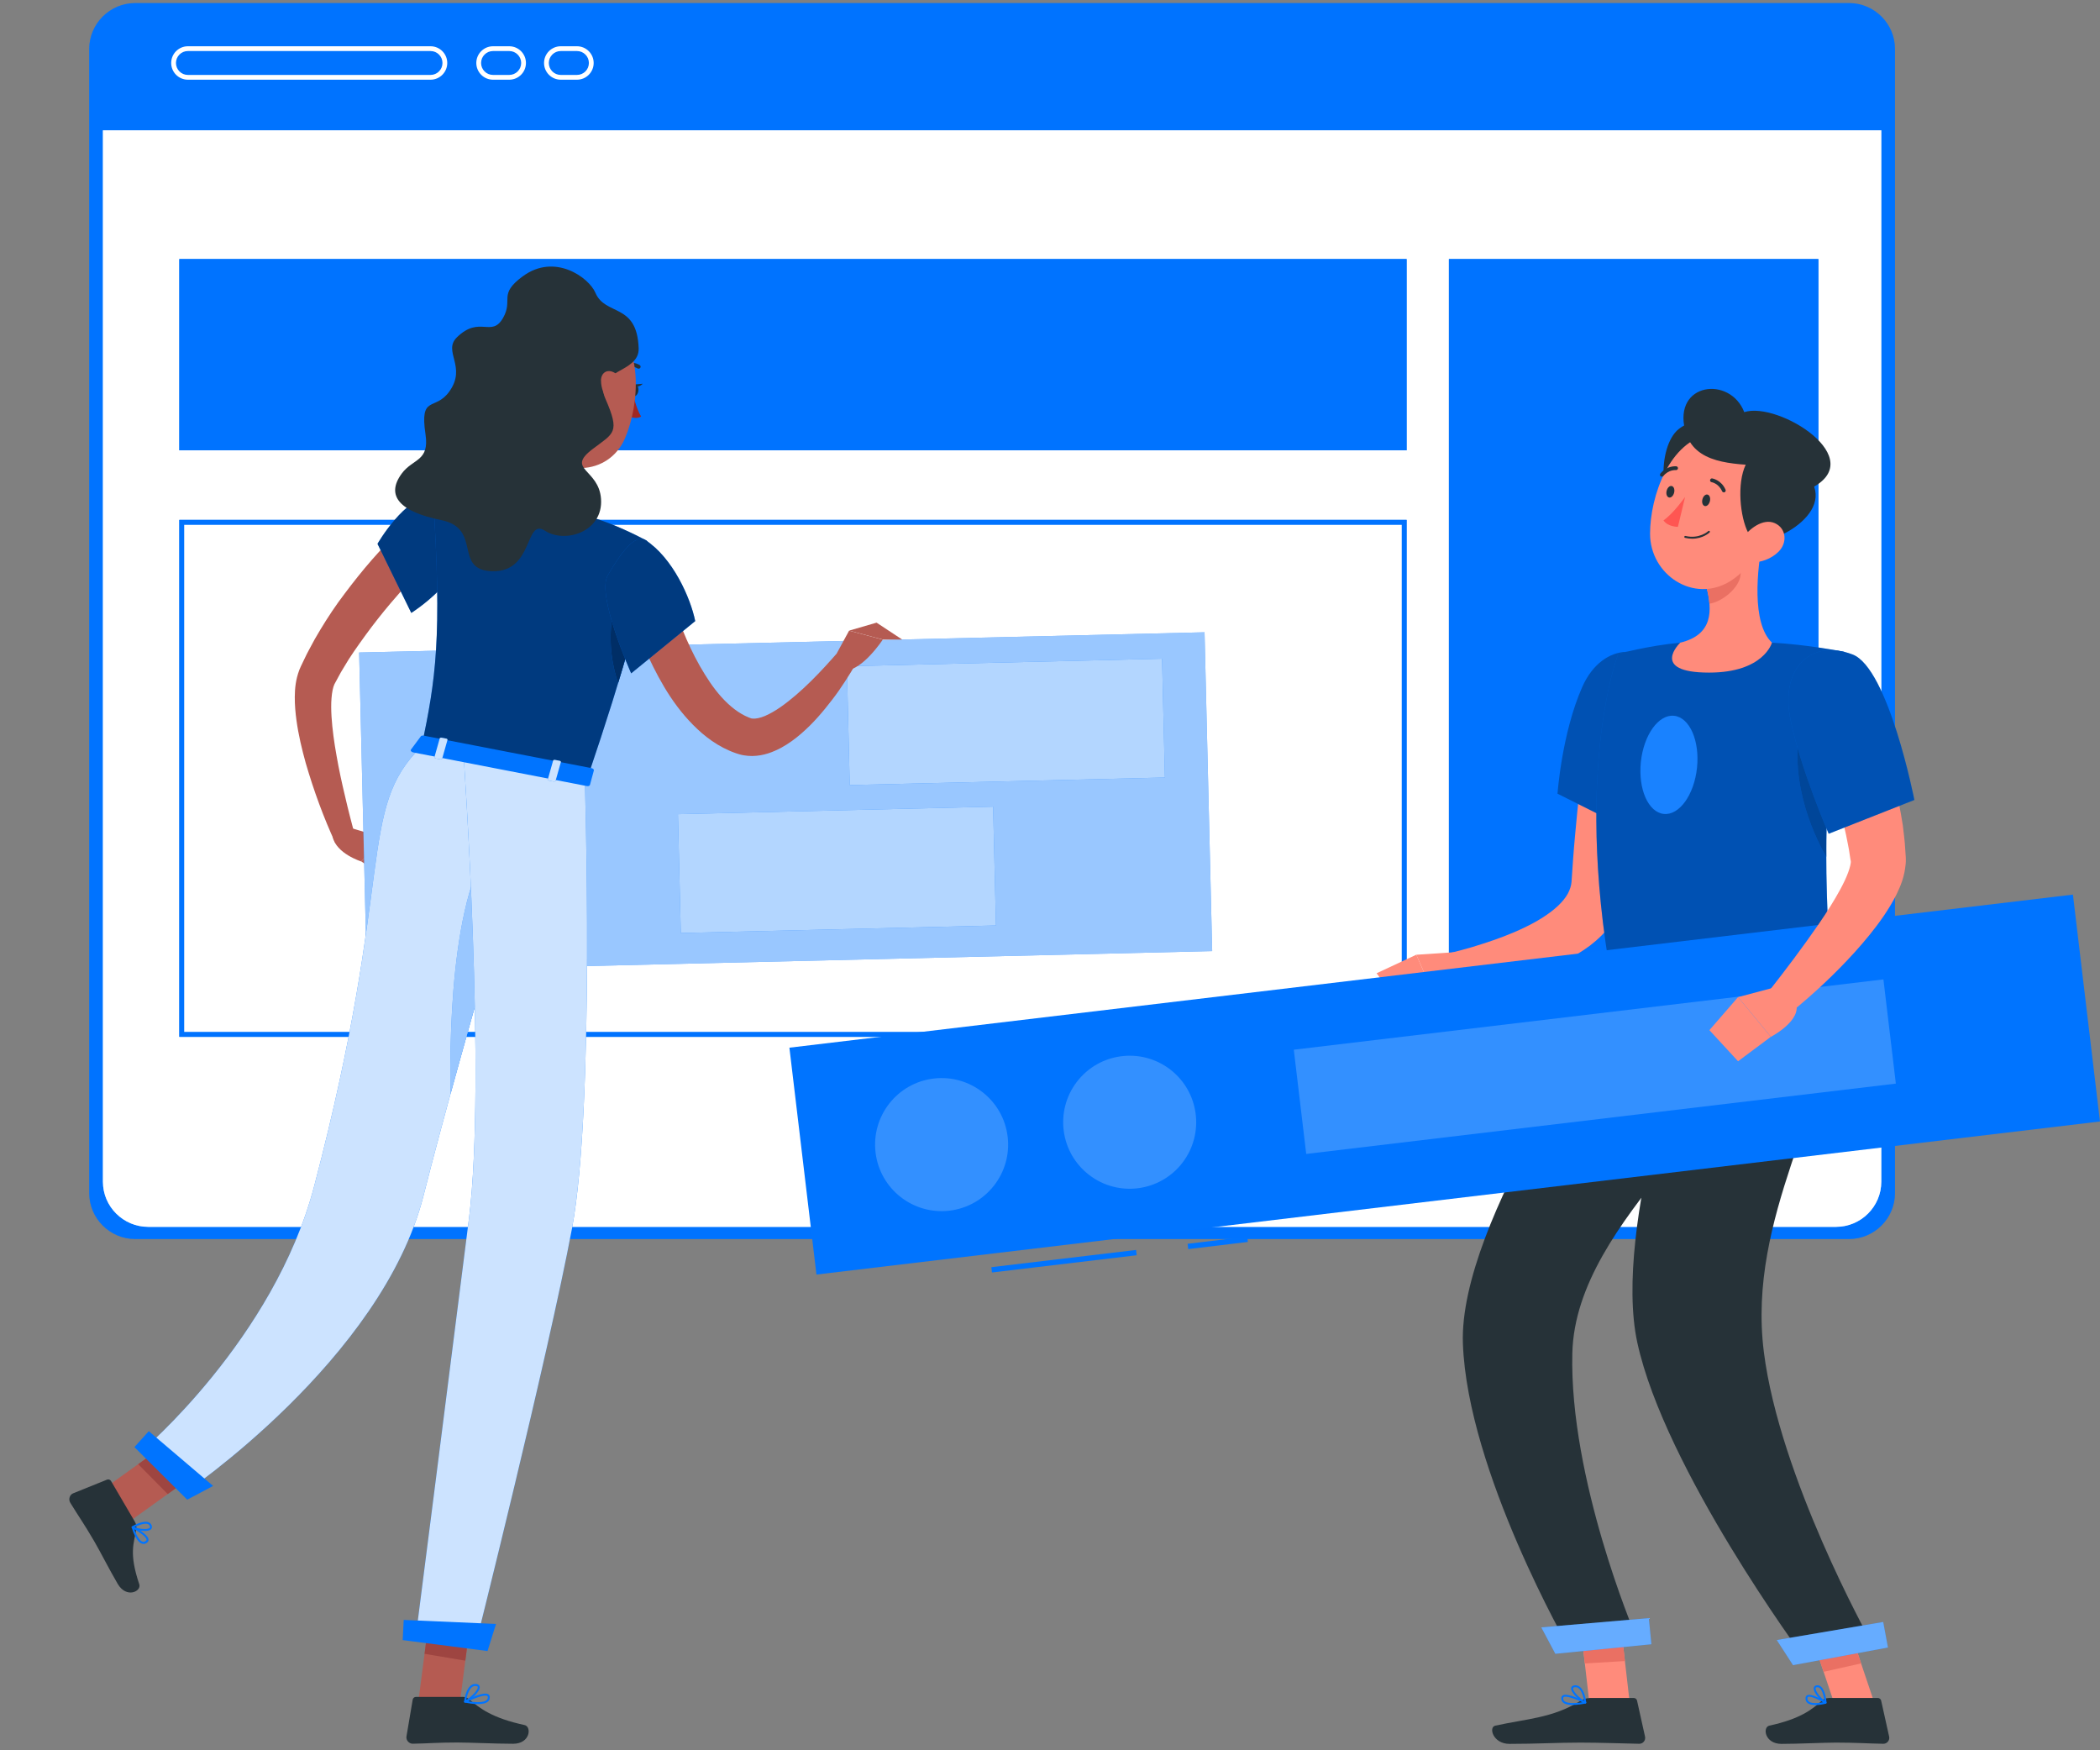 <svg width="240" height="200" viewBox="0 0 240 200" fill="none" xmlns="http://www.w3.org/2000/svg">
<rect x="0" y="0" width="240" height="200" fill="#808080" stroke="none"/>
<path d="M211.323 0.351H15.448C12.56 0.351 10.196 2.709 10.196 5.597V136.333C10.196 139.222 12.56 141.58 15.448 141.58H211.323C214.206 141.58 216.57 139.222 216.57 136.333V5.597C216.57 2.709 214.206 0.351 211.323 0.351Z" fill="#0074FF"/>
<path opacity="0.3" d="M211.323 0.351H15.448C12.56 0.351 10.196 2.709 10.196 5.597V136.333C10.196 139.222 12.56 141.58 15.448 141.58H211.323C214.206 141.58 216.57 139.222 216.57 136.333V5.597C216.57 2.709 214.206 0.351 211.323 0.351Z" fill="#0074FF"/>
<path d="M49.204 9.108H21.475C20.421 9.108 19.564 8.251 19.564 7.197C19.564 6.143 20.421 5.286 21.475 5.286H49.204C50.258 5.286 51.115 6.143 51.115 7.197C51.115 8.251 50.258 9.108 49.204 9.108ZM21.475 5.832C20.721 5.832 20.11 6.444 20.11 7.197C20.11 7.95 20.721 8.562 21.475 8.562H49.204C49.958 8.562 50.569 7.95 50.569 7.197C50.569 6.444 49.958 5.832 49.204 5.832H21.475Z" fill="white"/>
<path d="M58.197 9.108H56.346C55.293 9.108 54.435 8.251 54.435 7.197C54.435 6.143 55.293 5.286 56.346 5.286H58.197C59.251 5.286 60.108 6.143 60.108 7.197C60.108 8.251 59.251 9.108 58.197 9.108ZM56.346 5.832C55.593 5.832 54.981 6.444 54.981 7.197C54.981 7.95 55.593 8.562 56.346 8.562H58.197C58.951 8.562 59.562 7.95 59.562 7.197C59.562 6.444 58.951 5.832 58.197 5.832H56.346Z" fill="white"/>
<path d="M65.938 9.108H64.087C63.033 9.108 62.176 8.251 62.176 7.197C62.176 6.143 63.033 5.286 64.087 5.286H65.938C66.991 5.286 67.848 6.143 67.848 7.197C67.848 8.251 66.991 9.108 65.938 9.108ZM64.087 5.832C63.333 5.832 62.722 6.444 62.722 7.197C62.722 7.95 63.333 8.562 64.087 8.562H65.938C66.691 8.562 67.302 7.95 67.302 7.197C67.302 6.444 66.691 5.832 65.938 5.832H64.087Z" fill="white"/>
<path d="M11.764 14.893V135.04C11.764 137.874 14.092 140.189 16.936 140.189H209.836C212.675 140.189 215.003 137.874 215.003 135.04V14.893H11.764Z" fill="white"/>
<path opacity="0.6" d="M11.764 14.893V135.04C11.764 137.874 14.092 140.189 16.936 140.189H209.836C212.675 140.189 215.003 137.874 215.003 135.04V14.893H11.764Z" fill="white"/>
<path d="M160.21 59.951V117.932H21.039V59.951H160.21ZM160.756 59.405H20.493V118.478H160.756V59.405Z" fill="#0074FF"/>
<path opacity="0.9" d="M160.21 59.951V117.932H21.039V59.951H160.21ZM160.756 59.405H20.493V118.478H160.756V59.405Z" fill="#0074FF"/>
<path d="M20.493 29.602V51.456H160.756V29.602H20.493Z" fill="#0074FF"/>
<path opacity="0.9" d="M20.493 29.602V51.456H160.756V29.602H20.493Z" fill="#0074FF"/>
<path d="M165.59 29.602V118.229H207.814V29.602H165.59Z" fill="#0074FF"/>
<path opacity="0.9" d="M165.59 29.602V118.229H207.814V29.602H165.59Z" fill="#0074FF"/>
<g clip-path="url(#clip0_789_1618)">
<path d="M186.251 194.552H181.638L180.41 183.878H185.023L186.251 194.552Z" fill="#FF8B7B"/>
<path d="M214.204 194.552H209.597L206.004 183.878H210.611L214.204 194.552Z" fill="#FF8B7B"/>
<path d="M208.98 194.021H214.601C214.79 194.021 214.955 194.149 214.992 194.338L215.902 198.438C215.994 198.866 215.664 199.263 215.23 199.257C213.422 199.226 212.102 199.122 209.823 199.122C208.424 199.122 205.534 199.269 203.603 199.269C201.672 199.269 201.416 197.357 202.21 197.185C205.76 196.41 207.098 195.34 208.234 194.314C208.442 194.13 208.705 194.033 208.98 194.033V194.021Z" fill="#263238"/>
<path d="M181.668 194.021H186.703C186.892 194.021 187.057 194.149 187.094 194.338L188.004 198.438C188.096 198.866 187.778 199.263 187.338 199.257C185.523 199.226 182.896 199.122 180.617 199.122C177.947 199.122 175.643 199.269 172.515 199.269C170.621 199.269 170.096 197.357 170.89 197.185C174.495 196.397 177.44 196.312 180.556 194.393C180.892 194.185 181.271 194.033 181.668 194.033V194.021Z" fill="#263238"/>
<path d="M188.89 80.185C188.432 83.753 187.931 87.34 187.399 90.908L185.805 101.759C185.56 103.11 185.004 104.399 184.259 105.444C183.519 106.494 182.64 107.338 181.741 108.028C179.927 109.397 178.014 110.222 176.132 110.863C174.244 111.492 172.35 111.908 170.469 112.195C169.528 112.336 168.581 112.433 167.633 112.519C166.68 112.598 165.764 112.647 164.762 112.647L164.45 109.201C166.094 108.822 167.835 108.382 169.466 107.839C171.11 107.313 172.717 106.714 174.196 106C175.674 105.297 177.037 104.46 178.039 103.525C178.534 103.061 178.925 102.578 179.181 102.114C179.432 101.643 179.56 101.215 179.603 100.776L179.78 98.203C179.841 97.287 179.927 96.376 180.006 95.466C180.171 93.645 180.348 91.831 180.55 90.016C180.947 86.386 181.418 82.788 181.986 79.177L188.902 80.173L188.89 80.185Z" fill="#FF8B7B"/>
<path d="M190.411 77.87C191.963 81.994 188.242 95.815 188.242 95.815L178.002 90.694C178.002 90.694 178.485 83.802 180.825 78.505C183.189 73.153 188.701 73.342 190.405 77.87H190.411Z" fill="#0074FF"/>
<path opacity="0.3" d="M190.411 77.87C191.963 81.994 188.242 95.815 188.242 95.815L178.002 90.694C178.002 90.694 178.485 83.802 180.825 78.505C183.189 73.153 188.701 73.342 190.405 77.87H190.411Z" fill="black"/>
<path d="M166.894 108.762L161.866 109.098L164.218 114.499C164.218 114.499 167.444 114.499 168.361 111.267L166.9 108.768L166.894 108.762Z" fill="#FF8B7B"/>
<path d="M157.326 111.212L160.118 114.994L164.218 114.493L161.866 109.092L157.326 111.212Z" fill="#FF8B7B"/>
<path d="M180.416 183.884L181.124 190.079L185.707 189.804L185.022 183.884H180.416Z" fill="#EA7063"/>
<path d="M210.617 183.884H206.004L208.411 191.032L212.7 190.073L210.617 183.884Z" fill="#EA7063"/>
<path d="M184.937 74.716C184.937 74.716 179.499 88.635 184.662 114.56H209.316C209.487 110.778 207.11 92.313 210.758 74.484C210.758 74.484 206.53 73.635 202.503 73.439C199.35 73.287 194.792 73.189 192.025 73.439C188.371 73.776 184.937 74.716 184.937 74.716Z" fill="#0074FF"/>
<path opacity="0.3" d="M184.937 74.716C184.937 74.716 179.499 88.635 184.662 114.56H209.316C209.487 110.778 207.11 92.313 210.758 74.484C210.758 74.484 206.53 73.635 202.503 73.439C199.35 73.287 194.792 73.189 192.025 73.439C188.371 73.776 184.937 74.716 184.937 74.716Z" fill="black"/>
<path d="M193.943 87.737C193.613 90.835 191.915 93.193 190.143 93.004C188.371 92.814 187.204 90.156 187.528 87.059C187.858 83.961 189.556 81.603 191.328 81.792C193.1 81.981 194.267 84.639 193.943 87.737Z" fill="#0074FF"/>
<path opacity="0.1" d="M193.943 87.737C193.613 90.835 191.915 93.193 190.143 93.004C188.371 92.814 187.204 90.156 187.528 87.059C187.858 83.961 189.556 81.603 191.328 81.792C193.1 81.981 194.267 84.639 193.943 87.737Z" fill="white"/>
<path d="M205.735 83.002C206.536 78.932 208.106 79.635 209.597 81.639C208.888 87.376 208.693 92.967 208.717 97.898C207.703 96.169 204.391 89.82 205.735 83.002Z" fill="#0074FF"/>
<path opacity="0.4" d="M205.735 83.002C206.536 78.932 208.106 79.635 209.597 81.639C208.888 87.376 208.693 92.967 208.717 97.898C207.703 96.169 204.391 89.82 205.735 83.002Z" fill="black"/>
<path d="M201.47 61.636C200.81 65.008 200.151 71.186 202.509 73.434C202.509 73.434 201.586 76.856 195.324 76.856C188.432 76.856 192.03 73.434 192.03 73.434C195.788 72.536 195.696 69.744 195.037 67.129L201.47 61.636Z" fill="#FF8B7B"/>
<path d="M198.843 63.878L195.037 67.128C195.195 67.746 195.318 68.375 195.36 68.986C196.796 68.778 198.77 67.202 198.923 65.699C198.996 64.947 198.965 64.226 198.843 63.878Z" fill="#EA7063"/>
<path d="M191.872 49.012C189.336 50.979 189.354 58.861 193.197 59.026C197.041 59.191 196.674 45.285 191.872 49.012Z" fill="#263238"/>
<path d="M202.448 57.651C201.11 62.026 200.548 64.653 197.762 66.395C193.564 69.016 188.573 65.668 188.579 60.981C188.579 56.766 190.772 50.319 195.538 49.592C200.236 48.878 203.786 53.277 202.448 57.651Z" fill="#FF8B7B"/>
<path d="M201.092 61.929C198.513 62.332 197.114 49.086 203.248 52.025C211.967 56.198 205.259 61.281 201.092 61.929Z" fill="#263238"/>
<path d="M201.336 53.24C198.171 52.965 193.583 53.106 192.587 49.183C191.2 43.715 197.725 42.914 199.344 47.094C203.23 45.817 213.935 52.483 206.804 55.874L201.342 53.24H201.336Z" fill="#263238"/>
<path d="M203.279 63.029C202.405 63.896 201.208 64.281 200.193 64.263C198.672 64.232 198.342 62.766 199.13 61.556C199.839 60.468 201.489 59.167 202.845 59.784C204.177 60.389 204.275 62.033 203.273 63.029H203.279Z" fill="#FF8B7B"/>
<path d="M184.662 114.554C184.662 114.554 166.687 139.464 167.188 153.517C167.707 168.138 179.31 188.314 179.31 188.314L186.807 186.591C186.807 186.591 179.346 168.988 179.695 154.629C180.073 138.976 200.86 126.621 200.86 114.548H184.656L184.662 114.554Z" fill="#263238"/>
<path d="M193.411 114.554C193.411 114.554 184.253 140.228 187.124 153.425C190.271 167.875 206.041 189.23 206.041 189.23L213.593 187.152C213.593 187.152 203.377 168.78 201.581 154.47C199.631 138.939 209.322 126.108 209.322 114.554H193.411Z" fill="#263238"/>
<path d="M204.917 190.275L215.768 188.258L215.224 185.338L203.059 187.403L204.917 190.275Z" fill="#0074FF"/>
<path opacity="0.4" d="M204.917 190.275L215.768 188.258L215.224 185.338L203.059 187.403L204.917 190.275Z" fill="white"/>
<path d="M177.751 188.974L188.731 187.886L188.438 184.898L176.145 185.955L177.751 188.974Z" fill="#0074FF"/>
<path opacity="0.4" d="M177.751 188.974L188.731 187.886L188.438 184.898L176.145 185.955L177.751 188.974Z" fill="white"/>
<path d="M195.416 57.273C195.33 57.633 195.067 57.884 194.829 57.823C194.591 57.761 194.469 57.425 194.56 57.065C194.646 56.705 194.909 56.454 195.147 56.515C195.385 56.57 195.507 56.912 195.416 57.273Z" fill="#263238"/>
<path d="M191.328 56.295C191.242 56.656 190.98 56.906 190.741 56.845C190.503 56.784 190.381 56.448 190.472 56.087C190.558 55.727 190.821 55.476 191.059 55.538C191.297 55.593 191.419 55.935 191.328 56.295Z" fill="#263238"/>
<path d="M192.581 56.784C192.581 56.784 191.261 58.672 190.112 59.46C190.607 60.212 191.762 60.2 191.762 60.2L192.581 56.784Z" fill="#FF5652"/>
<path d="M193.393 61.556C193.143 61.556 192.868 61.525 192.574 61.458C192.513 61.446 192.483 61.385 192.495 61.324C192.507 61.263 192.562 61.226 192.629 61.244C194.218 61.623 195.22 60.694 195.232 60.688C195.275 60.646 195.342 60.646 195.385 60.688C195.428 60.731 195.422 60.804 195.385 60.841C195.348 60.878 194.615 61.556 193.399 61.556H193.393Z" fill="#263238"/>
<path d="M197.01 56.259C196.925 56.259 196.845 56.21 196.809 56.13C196.418 55.238 195.629 55.098 195.617 55.098C195.495 55.08 195.416 54.964 195.44 54.847C195.458 54.731 195.574 54.646 195.69 54.67C195.733 54.676 196.723 54.853 197.206 55.959C197.255 56.069 197.206 56.198 197.096 56.247C197.065 56.259 197.035 56.265 197.01 56.265V56.259Z" fill="#263238"/>
<path d="M189.929 54.468C189.88 54.468 189.831 54.45 189.788 54.419C189.696 54.346 189.684 54.205 189.758 54.114C190.527 53.179 191.529 53.283 191.572 53.283C191.694 53.295 191.78 53.405 191.768 53.521C191.756 53.643 191.646 53.723 191.529 53.717C191.493 53.717 190.711 53.649 190.1 54.389C190.057 54.444 189.996 54.468 189.929 54.468Z" fill="#263238"/>
<path d="M129.835 142.828L113.296 144.797L113.368 145.404L129.907 143.434L129.835 142.828Z" fill="#0074FF"/>
<path d="M142.54 141.308L135.728 142.126L135.8 142.733L142.613 141.914L142.54 141.308Z" fill="#0074FF"/>
<path d="M236.906 102.224L90.218 119.716L93.309 145.64L239.997 128.149L236.906 102.224Z" fill="#0074FF"/>
<path d="M215.248 111.913L147.862 119.948L149.282 131.858L216.669 123.822L215.248 111.913Z" fill="#0074FF"/>
<path opacity="0.2" d="M215.248 111.913L147.862 119.948L149.282 131.858L216.669 123.822L215.248 111.913Z" fill="white"/>
<path d="M115.161 129.89C115.656 134.057 112.68 137.845 108.513 138.34C104.346 138.835 100.558 135.859 100.063 131.692C99.568 127.525 102.544 123.737 106.711 123.242C110.878 122.747 114.666 125.723 115.161 129.89Z" fill="#0074FF"/>
<path opacity="0.2" d="M115.161 129.89C115.656 134.057 112.68 137.845 108.513 138.34C104.346 138.835 100.558 135.859 100.063 131.692C99.568 127.525 102.544 123.737 106.711 123.242C110.878 122.747 114.666 125.723 115.161 129.89Z" fill="white"/>
<path d="M135.133 132.867C137.691 129.538 137.067 124.766 133.739 122.208C130.411 119.65 125.639 120.274 123.081 123.602C120.522 126.93 121.146 131.702 124.474 134.26C127.802 136.819 132.574 136.195 135.133 132.867Z" fill="#0074FF"/>
<path opacity="0.2" d="M135.133 132.867C137.691 129.538 137.067 124.766 133.739 122.208C130.411 119.65 125.639 120.274 123.081 123.602C120.522 126.93 121.146 131.702 124.474 134.26C127.802 136.819 132.574 136.195 135.133 132.867Z" fill="white"/>
<path d="M212.518 78.065C212.915 78.92 213.245 79.678 213.569 80.491C213.892 81.291 214.198 82.097 214.497 82.904C215.084 84.523 215.615 86.173 216.074 87.847C216.55 89.515 216.929 91.232 217.241 92.973L217.461 94.287L217.619 95.625C217.681 96.065 217.705 96.529 217.736 96.981L217.784 97.666L217.797 97.837L217.809 98.118C217.815 98.338 217.809 98.527 217.791 98.723C217.65 100.232 217.204 101.234 216.764 102.163C216.312 103.079 215.811 103.88 215.298 104.643C214.265 106.159 213.141 107.497 211.986 108.786C209.664 111.352 207.196 113.637 204.532 115.8L202.1 113.338C204.098 110.796 206.084 108.163 207.886 105.542C208.784 104.234 209.628 102.902 210.336 101.594C210.685 100.947 210.996 100.299 211.216 99.7C211.436 99.12 211.558 98.533 211.522 98.381C211.522 98.368 211.522 98.35 211.509 98.362C211.509 98.35 211.509 98.399 211.503 98.338L211.479 98.197L211.393 97.647C211.338 97.281 211.29 96.914 211.204 96.541L210.984 95.43L210.727 94.305C210.355 92.808 209.933 91.305 209.45 89.808C208.962 88.311 208.442 86.814 207.886 85.324C207.611 84.578 207.33 83.833 207.037 83.1L206.157 80.949L212.518 78.053V78.065Z" fill="#FF8B7B"/>
<path d="M211.723 74.784C215.835 76.366 218.786 91.409 218.786 91.409L208.992 95.271C208.992 95.271 205.711 87.713 204.605 82.122C203.444 76.238 207.055 72.994 211.717 74.784H211.723Z" fill="#0074FF"/>
<path opacity="0.3" d="M211.723 74.784C215.835 76.366 218.786 91.409 218.786 91.409L208.992 95.271C208.992 95.271 205.711 87.713 204.605 82.122C203.444 76.238 207.055 72.994 211.717 74.784H211.723Z" fill="black"/>
<path d="M207.459 194.827C207.11 194.827 206.78 194.766 206.573 194.595C206.408 194.454 206.334 194.259 206.347 194.021C206.359 193.837 206.457 193.752 206.536 193.715C207.049 193.452 208.534 194.369 208.699 194.473C208.736 194.497 208.754 194.54 208.748 194.583C208.742 194.626 208.705 194.662 208.668 194.674C208.351 194.754 207.886 194.839 207.465 194.839L207.459 194.827ZM206.774 193.874C206.719 193.874 206.67 193.88 206.634 193.898C206.603 193.911 206.573 193.941 206.566 194.027C206.554 194.198 206.603 194.332 206.713 194.424C206.964 194.638 207.569 194.662 208.351 194.509C207.831 194.21 207.129 193.874 206.774 193.874Z" fill="#0074FF"/>
<path d="M208.638 194.662C208.638 194.662 208.601 194.662 208.589 194.65C208.112 194.393 207.19 193.379 207.287 192.865C207.306 192.774 207.373 192.609 207.636 192.578C207.801 192.56 207.96 192.603 208.1 192.719C208.638 193.159 208.748 194.485 208.748 194.546C208.748 194.588 208.729 194.625 208.699 194.643C208.681 194.656 208.662 194.662 208.638 194.662ZM207.709 192.792C207.709 192.792 207.678 192.792 207.66 192.792C207.52 192.81 207.507 192.872 207.501 192.902C207.446 193.208 208.033 193.971 208.503 194.326C208.448 193.935 208.302 193.159 207.96 192.884C207.88 192.817 207.801 192.786 207.709 192.786V192.792Z" fill="#0074FF"/>
<path d="M179.756 194.827C179.298 194.827 178.876 194.754 178.638 194.546C178.485 194.412 178.418 194.234 178.436 194.014C178.448 193.886 178.509 193.782 178.613 193.721C179.169 193.41 181.027 194.351 181.234 194.454C181.277 194.479 181.302 194.522 181.289 194.564C181.283 194.613 181.247 194.644 181.204 194.656C180.813 194.735 180.263 194.821 179.756 194.821V194.827ZM178.919 193.874C178.833 193.874 178.766 193.886 178.717 193.917C178.674 193.941 178.65 193.978 178.65 194.033C178.638 194.179 178.68 194.295 178.784 194.381C179.065 194.632 179.829 194.674 180.843 194.509C180.208 194.204 179.359 193.874 178.925 193.874H178.919Z" fill="#0074FF"/>
<path d="M181.179 194.662C181.179 194.662 181.149 194.662 181.137 194.649C180.581 194.399 179.481 193.403 179.56 192.884C179.579 192.761 179.664 192.609 179.963 192.578C180.19 192.554 180.391 192.621 180.568 192.768C181.155 193.25 181.277 194.491 181.283 194.546C181.283 194.582 181.271 194.619 181.24 194.643C181.222 194.656 181.198 194.662 181.179 194.662ZM180.055 192.792C180.055 192.792 180.012 192.792 179.988 192.792C179.792 192.81 179.78 192.89 179.774 192.914C179.725 193.226 180.471 194.008 181.039 194.35C180.978 193.99 180.813 193.244 180.428 192.926C180.312 192.829 180.19 192.786 180.049 192.786L180.055 192.792Z" fill="#0074FF"/>
<path d="M203.157 112.733L198.636 113.937L202.387 118.477C202.387 118.477 206.01 116.601 205.228 114.566L203.163 112.733H203.157Z" fill="#FF8B7B"/>
<path d="M195.36 117.712L198.635 121.268L202.381 118.476L198.635 113.937L195.36 117.712Z" fill="#FF8B7B"/>
<path d="M49.265 63.847C48.244 64.886 47.151 66.04 46.148 67.189C45.128 68.344 44.126 69.517 43.179 70.721C42.232 71.924 41.334 73.165 40.472 74.411L39.843 75.358L39.257 76.323C39.055 76.641 38.871 76.971 38.7 77.295L38.218 78.187C38.059 78.511 37.937 79.128 37.888 79.776C37.833 80.429 37.845 81.15 37.888 81.877C37.98 83.338 38.193 84.859 38.468 86.381C38.731 87.902 39.061 89.429 39.428 90.957C39.776 92.484 40.179 94.018 40.576 95.521L38.34 96.358C36.971 93.389 35.865 90.364 34.943 87.199C34.503 85.611 34.112 83.998 33.88 82.293C33.764 81.438 33.684 80.564 33.69 79.623C33.703 78.682 33.776 77.692 34.216 76.531C34.35 76.195 34.43 76.061 34.521 75.859L34.796 75.285C34.98 74.9 35.163 74.521 35.37 74.154L35.969 73.043L36.605 71.961C37.466 70.531 38.389 69.144 39.391 67.831C40.381 66.511 41.407 65.222 42.489 63.981C43.588 62.741 44.664 61.556 45.922 60.364L49.265 63.847Z" fill="#B55B52"/>
<path d="M49.521 56.564C46.246 56.711 43.143 62.143 43.143 62.143L47.004 70.037C47.004 70.037 53.322 66.09 53.395 61.293C53.444 58.177 52.741 56.417 49.521 56.564Z" fill="#0074FF"/>
<path opacity="0.5" d="M49.521 56.564C46.246 56.711 43.143 62.143 43.143 62.143L47.004 70.037C47.004 70.037 53.322 66.09 53.395 61.293C53.444 58.177 52.741 56.417 49.521 56.564Z" fill="black"/>
<path d="M39.953 94.568L43.937 95.754L41.285 98.436C41.285 98.436 38.419 97.55 38.016 95.601L39.953 94.568Z" fill="#B55B52"/>
<path d="M46.344 98.814L45.678 101.38L41.285 98.429L43.937 95.747L46.344 98.814Z" fill="#B55B52"/>
<path d="M137.663 72.251L41.044 74.561L41.915 110.991L138.535 108.68L137.663 72.251Z" fill="#0074FF"/>
<path opacity="0.6" d="M137.663 72.251L41.044 74.561L41.915 110.991L138.535 108.68L137.663 72.251Z" fill="white"/>
<path d="M132.807 75.268L96.787 76.13L97.112 89.709L133.132 88.847L132.807 75.268Z" fill="#0074FF"/>
<path opacity="0.7" d="M132.807 75.268L96.787 76.13L97.112 89.709L133.132 88.847L132.807 75.268Z" fill="white"/>
<path d="M113.5 92.174L77.48 93.035L77.805 106.614L113.825 105.752L113.5 92.174Z" fill="#0074FF"/>
<path opacity="0.7" d="M113.5 92.174L77.48 93.035L77.805 106.614L113.825 105.752L113.5 92.174Z" fill="white"/>
<path d="M72.067 44.521C72.006 44.894 72.153 45.236 72.397 45.285C72.641 45.334 72.892 45.071 72.953 44.692C73.014 44.32 72.868 43.978 72.623 43.929C72.379 43.88 72.128 44.142 72.067 44.521Z" fill="#263238"/>
<path d="M72.513 43.935L73.46 43.85C73.46 43.85 72.88 44.461 72.513 43.935Z" fill="#263238"/>
<path d="M72.324 44.949C72.324 44.949 72.697 46.678 73.271 47.595C72.697 47.961 71.89 47.583 71.89 47.583L72.324 44.949Z" fill="#A02724"/>
<path d="M72.984 42.126C72.947 42.126 72.91 42.12 72.88 42.102C71.994 41.625 71.267 41.986 71.236 41.998C71.126 42.053 70.992 42.01 70.937 41.9C70.882 41.79 70.925 41.656 71.035 41.601C71.071 41.583 72 41.118 73.094 41.705C73.204 41.766 73.247 41.9 73.186 42.01C73.143 42.084 73.069 42.126 72.99 42.126H72.984Z" fill="#263238"/>
<path d="M60.128 47.607C60.214 50.46 59.927 55.599 57.69 57.059C57.69 57.059 57.984 59.992 63.122 60.988C68.768 62.081 66.281 58.721 66.281 58.721C63.318 57.395 63.776 55.134 64.662 53.1L60.128 47.601V47.607Z" fill="#B55B52"/>
<path d="M75.513 64.257C75.862 65.68 76.308 67.239 76.802 68.699C77.303 70.171 77.841 71.638 78.458 73.043C79.075 74.448 79.772 75.811 80.554 77.063C81.33 78.322 82.204 79.489 83.194 80.406C83.688 80.864 84.202 81.261 84.739 81.573C85.008 81.731 85.277 81.866 85.558 81.976C85.735 82.043 85.741 82.055 85.809 82.073C85.87 82.092 85.937 82.11 86.022 82.11C86.34 82.147 86.872 82.049 87.44 81.805C88.008 81.56 88.613 81.206 89.206 80.797C91.595 79.116 93.843 76.733 95.896 74.369L97.882 75.695C97.466 76.465 97.033 77.167 96.568 77.876C96.11 78.585 95.627 79.281 95.108 79.953C94.069 81.304 92.957 82.629 91.582 83.815C90.892 84.414 90.141 84.976 89.249 85.459C88.356 85.923 87.299 86.369 85.974 86.387C85.65 86.387 85.308 86.363 84.972 86.302C84.642 86.247 84.257 86.124 84.055 86.051C83.566 85.88 83.096 85.672 82.65 85.44C81.752 84.976 80.945 84.395 80.218 83.778C77.322 81.255 75.55 78.133 74.09 75.023C73.369 73.459 72.733 71.864 72.202 70.251C71.664 68.619 71.194 67.043 70.809 65.283L75.525 64.263L75.513 64.257Z" fill="#B55B52"/>
<path d="M95.658 74.607L97.039 72.065L100.888 73.086C100.888 73.086 98.584 76.599 96.605 76.605L95.658 74.607Z" fill="#B55B52"/>
<path d="M100.179 71.148L103.106 73.079H100.888L97.045 72.059L100.179 71.148Z" fill="#B55B52"/>
<path d="M47.841 194.222L52.558 194.571L53.957 183.744L49.24 183.396L47.841 194.222Z" fill="#B55B52"/>
<path d="M10.729 170.936L13.986 174.437L22.827 168.101L19.564 164.606L10.729 170.936Z" fill="#B55B52"/>
<path d="M15.415 173.888L12.697 169.245C12.599 169.074 12.403 169.006 12.232 169.074L8.358 170.638C7.955 170.803 7.796 171.334 8.035 171.719C9.012 173.32 9.562 174.047 10.754 176.088C11.487 177.346 12.44 179.253 13.454 180.988C14.45 182.687 16.191 181.837 15.916 181.031C14.694 177.395 15.33 176.338 15.574 174.725C15.617 174.432 15.562 174.139 15.415 173.888Z" fill="#263238"/>
<path d="M52.852 193.898H47.548C47.352 193.898 47.194 194.032 47.163 194.222L46.454 198.413C46.381 198.847 46.742 199.262 47.188 199.25C49.039 199.219 49.931 199.11 52.259 199.11C53.695 199.11 56.658 199.256 58.638 199.256C60.617 199.256 60.776 197.295 59.951 197.118C56.273 196.323 54.849 195.224 53.627 194.179C53.407 193.989 53.126 193.892 52.845 193.892L52.852 193.898Z" fill="#263238"/>
<path d="M53.957 183.743L53.181 189.761L48.52 188.979L49.24 183.395L53.957 183.743Z" fill="#9E4541"/>
<path d="M19.564 164.606L22.827 168.107L19.167 170.723L15.794 167.307L19.564 164.606Z" fill="#9E4541"/>
<path d="M48.196 85.293C51.855 86.002 59.609 87.505 67.112 88.959C76.051 62.644 73.912 61.788 73.912 61.788C73.912 61.788 72.012 60.731 69.617 59.796C69.525 59.76 69.44 59.729 69.361 59.699C68.151 59.259 67.894 59.192 66.275 58.721C63.489 58.061 60.892 57.523 57.684 57.059C57.477 57.029 57.269 56.998 57.073 56.974C56.493 56.9 55.919 56.839 55.356 56.784C54.978 56.742 54.605 56.717 54.251 56.693C53.829 56.668 53.413 56.644 53.029 56.625C50.957 56.522 49.479 56.552 49.479 56.552C50.56 72.976 49.772 77.693 48.19 85.287L48.196 85.293Z" fill="#0074FF"/>
<path opacity="0.5" d="M48.196 85.293C51.855 86.002 59.609 87.505 67.112 88.959C76.051 62.644 73.912 61.788 73.912 61.788C73.912 61.788 72.012 60.731 69.617 59.796C69.525 59.76 69.44 59.729 69.361 59.699C68.151 59.259 67.894 59.192 66.275 58.721C63.489 58.061 60.892 57.523 57.684 57.059C57.477 57.029 57.269 56.998 57.073 56.974C56.493 56.9 55.919 56.839 55.356 56.784C54.978 56.742 54.605 56.717 54.251 56.693C53.829 56.668 53.413 56.644 53.029 56.625C50.957 56.522 49.479 56.552 49.479 56.552C50.56 72.976 49.772 77.693 48.19 85.287L48.196 85.293Z" fill="black"/>
<path d="M70.088 69.798C69.348 73.501 70.13 76.581 70.644 78.053C72.214 72.908 73.106 69.389 73.589 66.982C72.141 66.792 70.595 67.263 70.088 69.798Z" fill="#0074FF"/>
<path opacity="0.6" d="M70.088 69.798C69.348 73.501 70.13 76.581 70.644 78.053C72.214 72.908 73.106 69.389 73.589 66.982C72.141 66.792 70.595 67.263 70.088 69.798Z" fill="black"/>
<path d="M73.754 61.702C76.912 63.761 78.923 68.344 79.454 70.971L72.134 76.941C72.134 76.941 68.145 68.032 69.452 65.759C70.815 63.389 72.562 60.926 73.754 61.708V61.702Z" fill="#0074FF"/>
<path opacity="0.5" d="M73.754 61.702C76.912 63.761 78.923 68.344 79.454 70.971L72.134 76.941C72.134 76.941 68.145 68.032 69.452 65.759C70.815 63.389 72.562 60.926 73.754 61.708V61.702Z" fill="black"/>
<path d="M59.664 41.063C59.187 45.706 58.888 47.655 60.831 50.466C63.751 54.688 69.58 54.425 71.438 50.057C73.112 46.128 73.607 39.193 69.391 36.492C65.236 33.835 60.14 36.419 59.664 41.063Z" fill="#B55B52"/>
<path d="M59.731 31.58C56.878 33.694 58.705 34.202 57.489 36.334C56.181 38.619 54.819 36.016 52.228 38.533C50.548 40.165 53.414 41.894 51.33 44.766C49.711 46.996 47.945 45.065 48.63 49.635C49.094 52.758 47.188 52.367 45.898 54.132C44.053 56.662 45.709 58.477 50.426 59.43C55.143 60.383 51.782 65.124 56.218 65.271C61.057 65.424 59.933 59.118 62.297 60.652C64.57 62.13 68.945 60.786 68.689 57.016C68.45 53.558 64.613 53.68 67.723 51.316C70.155 49.464 70.906 49.489 69.183 45.548C67.723 42.2 73.088 42.707 72.99 39.804C72.813 34.568 69.183 36.138 68.047 33.456C67.308 31.715 63.397 28.868 59.737 31.58H59.731Z" fill="#263238"/>
<path d="M68.688 43.483C68.682 44.332 69.049 45.23 69.525 45.884C70.246 46.868 71.09 46.605 71.303 45.707C71.493 44.894 71.346 43.403 70.424 42.719C69.519 42.047 68.694 42.511 68.682 43.483H68.688Z" fill="#B55B52"/>
<path d="M62.12 87.988C62.12 87.988 52.906 118.849 48.403 136.623C43.656 155.375 20.988 170.662 20.988 170.662L16.148 165.847C16.148 165.847 31.301 153.059 35.902 135.554C45.244 100.031 40.747 92.503 48.195 85.281L62.12 87.976V87.988Z" fill="#0074FF"/>
<path opacity="0.8" d="M62.12 87.988C62.12 87.988 52.906 118.849 48.403 136.623C43.656 155.375 20.988 170.662 20.988 170.662L16.148 165.847C16.148 165.847 31.301 153.059 35.902 135.554C45.244 100.031 40.747 92.503 48.195 85.281L62.12 87.976V87.988Z" fill="white"/>
<path d="M21.397 171.364L15.36 165.358L17.004 163.537L24.354 169.794L21.397 171.364Z" fill="#0074FF"/>
<path d="M57.794 94.562C51.746 99.224 51.342 116.997 51.483 125.02C54.556 113.796 58.192 101.313 60.318 94.085C59.737 93.596 58.907 93.7 57.794 94.555V94.562Z" fill="#0074FF"/>
<path opacity="0.6" d="M57.794 94.562C51.746 99.224 51.342 116.997 51.483 125.02C54.556 113.796 58.192 101.313 60.318 94.085C59.737 93.596 58.907 93.7 57.794 94.555V94.562Z" fill="white"/>
<path d="M16.393 176.411C16.338 176.411 16.277 176.405 16.222 176.387C15.648 176.21 15.238 175.159 15.049 174.548C15.037 174.505 15.049 174.456 15.086 174.432C15.122 174.401 15.171 174.395 15.208 174.419C15.385 174.511 16.913 175.305 16.974 175.91C16.986 176.045 16.937 176.161 16.821 176.258C16.686 176.368 16.546 176.423 16.399 176.423L16.393 176.411ZM15.348 174.737C15.636 175.544 15.978 176.069 16.289 176.167C16.418 176.21 16.54 176.173 16.674 176.069C16.748 176.014 16.748 175.959 16.748 175.922C16.717 175.605 15.953 175.079 15.348 174.743V174.737Z" fill="#0074FF"/>
<path d="M66.831 88.96C66.831 88.96 68.01 126.304 65.371 140.369C62.627 154.996 54.269 188.277 54.269 188.277L47.468 187.397C47.468 187.397 51.77 153.78 53.597 139.245C55.588 123.395 52.98 86.277 52.98 86.277L66.831 88.96Z" fill="#0074FF"/>
<path opacity="0.8" d="M66.831 88.96C66.831 88.96 68.01 126.304 65.371 140.369C62.627 154.996 54.269 188.277 54.269 188.277L47.468 187.397C47.468 187.397 51.77 153.78 53.597 139.245C55.588 123.395 52.98 86.277 52.98 86.277L66.831 88.96Z" fill="white"/>
<path d="M55.717 188.661L46.02 187.409L46.137 185.105L56.688 185.564L55.717 188.661Z" fill="#0074FF"/>
<path d="M16.546 174.939C16.02 174.939 15.379 174.78 15.092 174.609C15.055 174.591 15.037 174.554 15.037 174.511C15.037 174.475 15.055 174.438 15.092 174.414C15.14 174.383 16.289 173.717 16.937 173.931C17.114 173.986 17.242 174.102 17.316 174.273C17.432 174.536 17.316 174.689 17.242 174.762C17.096 174.89 16.839 174.939 16.546 174.939ZM15.397 174.505C15.929 174.719 16.851 174.811 17.096 174.591C17.139 174.554 17.175 174.499 17.114 174.359C17.065 174.249 16.986 174.175 16.87 174.139C16.479 174.016 15.788 174.298 15.391 174.499L15.397 174.505Z" fill="#0074FF"/>
<path d="M54.605 194.723C54.086 194.723 53.523 194.631 53.126 194.552C53.077 194.54 53.047 194.503 53.035 194.46C53.029 194.411 53.053 194.368 53.096 194.344C53.31 194.234 55.222 193.269 55.79 193.592C55.9 193.654 55.961 193.757 55.974 193.892C55.986 194.112 55.912 194.295 55.76 194.436C55.515 194.65 55.081 194.723 54.611 194.723H54.605ZM53.499 194.399C54.538 194.57 55.314 194.527 55.607 194.271C55.711 194.179 55.754 194.063 55.747 193.91C55.747 193.855 55.723 193.819 55.68 193.794C55.369 193.617 54.281 194.032 53.499 194.405V194.399Z" fill="#0074FF"/>
<path d="M53.144 194.558C53.144 194.558 53.096 194.551 53.077 194.539C53.047 194.515 53.028 194.478 53.034 194.435C53.047 194.35 53.285 192.303 54.409 192.425C54.715 192.456 54.8 192.608 54.825 192.737C54.91 193.268 53.768 194.295 53.193 194.551C53.181 194.558 53.163 194.564 53.151 194.564L53.144 194.558ZM54.324 192.645C53.645 192.645 53.377 193.763 53.291 194.246C53.877 193.898 54.654 193.091 54.605 192.773C54.605 192.749 54.586 192.67 54.391 192.651C54.366 192.651 54.348 192.651 54.324 192.651V192.645Z" fill="#0074FF"/>
<path d="M48.097 84.132L46.967 85.654C46.882 85.77 47.01 85.935 47.23 85.977L67.069 89.821C67.24 89.851 67.393 89.796 67.423 89.692L67.869 88.043C67.9 87.927 67.772 87.798 67.582 87.768L48.421 84.059C48.281 84.034 48.146 84.059 48.091 84.138L48.097 84.132Z" fill="#0074FF"/>
<path d="M50.316 86.766L49.802 86.668C49.698 86.65 49.631 86.583 49.65 86.516L50.254 84.377C50.273 84.316 50.37 84.279 50.474 84.298L50.988 84.395C51.091 84.414 51.159 84.481 51.14 84.548L50.535 86.687C50.517 86.748 50.419 86.784 50.316 86.766Z" fill="#0074FF"/>
<path opacity="0.8" d="M50.316 86.766L49.802 86.668C49.698 86.65 49.631 86.583 49.65 86.516L50.254 84.377C50.273 84.316 50.37 84.279 50.474 84.298L50.988 84.395C51.091 84.414 51.159 84.481 51.14 84.548L50.535 86.687C50.517 86.748 50.419 86.784 50.316 86.766Z" fill="white"/>
<path d="M63.275 89.301L62.762 89.204C62.658 89.185 62.591 89.118 62.609 89.051L63.214 86.912C63.232 86.851 63.33 86.814 63.434 86.833L63.947 86.931C64.051 86.949 64.118 87.016 64.1 87.083L63.495 89.222C63.477 89.283 63.379 89.32 63.275 89.301Z" fill="#0074FF"/>
<path opacity="0.8" d="M63.275 89.301L62.762 89.204C62.658 89.185 62.591 89.118 62.609 89.051L63.214 86.912C63.232 86.851 63.33 86.814 63.434 86.833L63.947 86.931C64.051 86.949 64.118 87.016 64.1 87.083L63.495 89.222C63.477 89.283 63.379 89.32 63.275 89.301Z" fill="white"/>
</g>
<defs>
<clipPath id="clip0_789_1618">
<rect width="240" height="194.206" fill="white" transform="translate(0 5.057)"/>
</clipPath>
</defs>
</svg>
